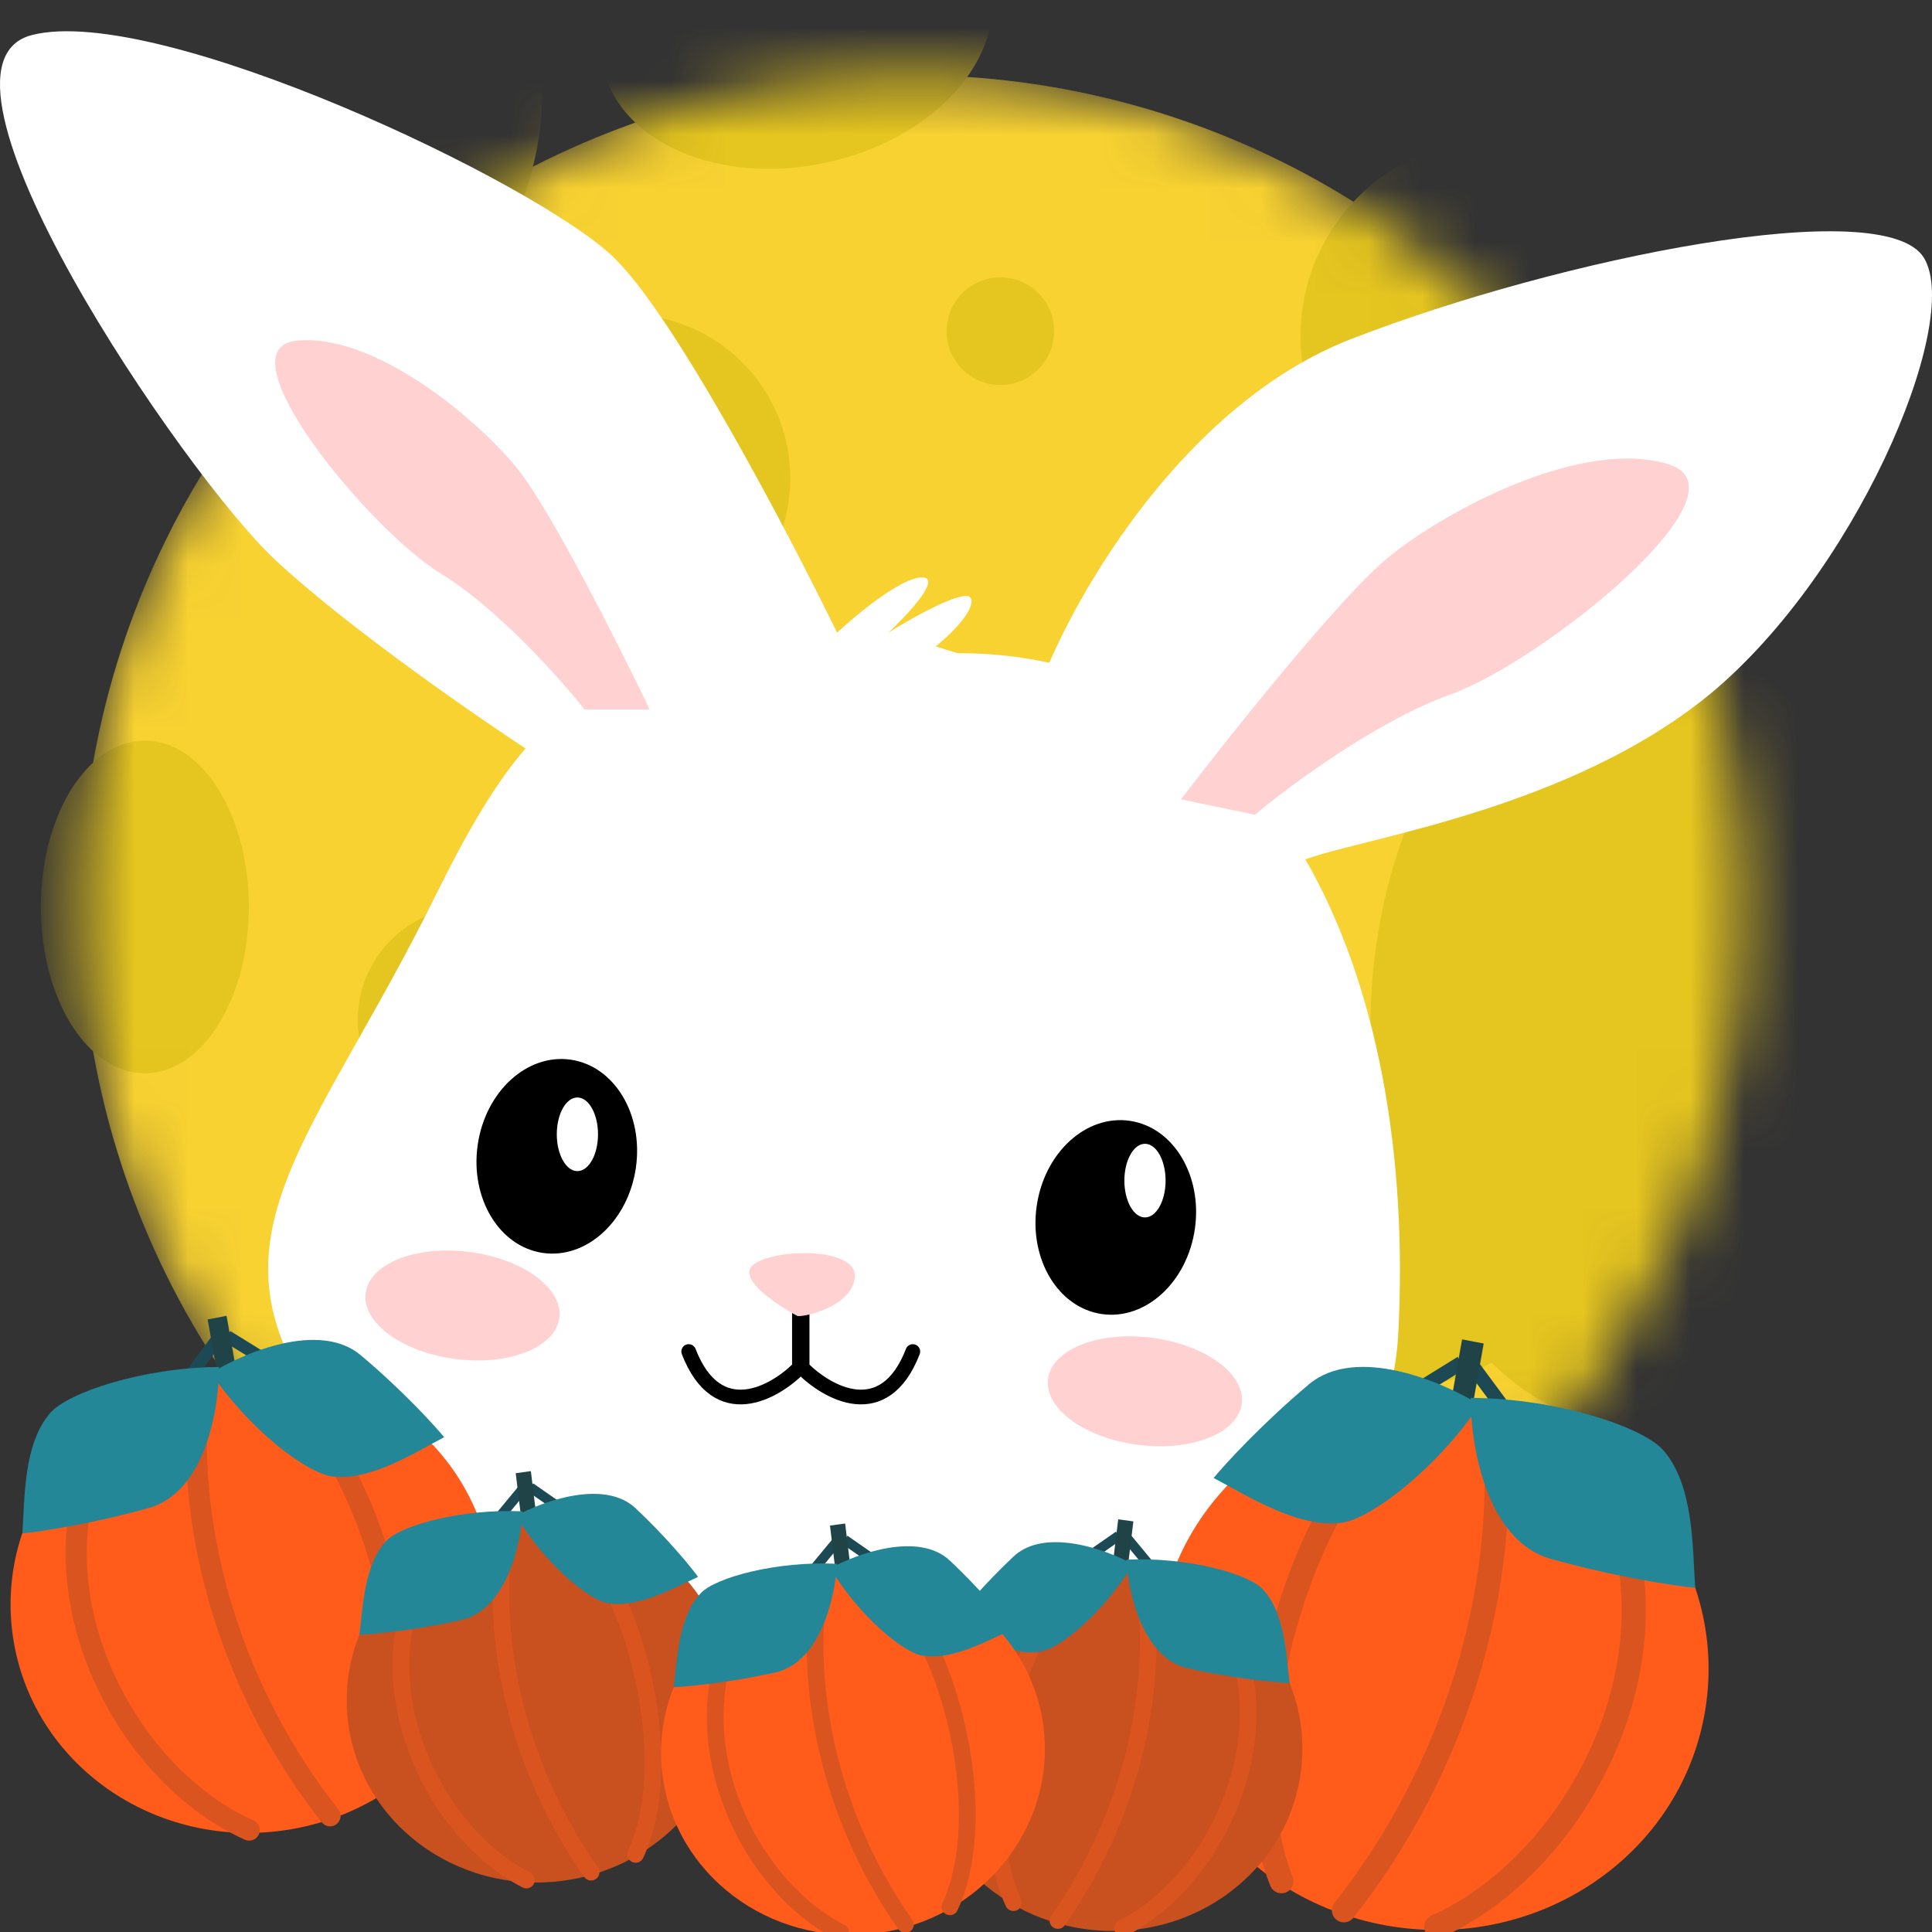 <svg width="36" height="36" viewBox="0 0 36 36" fill="none" xmlns="http://www.w3.org/2000/svg">
    <rect x="0" y="0" width="36" height="36" fill="#333333" stroke="none"/>
    <g clip-path="url(#clip0_537_3627)">
        <mask id="mask0_537_3627" style="mask-type:alpha" maskUnits="userSpaceOnUse" x="1" y="1" width="32" height="32">
            <circle cx="15.5" cy="15.5" r="15.5" transform="matrix(-1 0 0 1 32.5 1.4)" fill="#F8D231"/>
        </mask>
        <g mask="url(#mask0_537_3627)">
            <circle cx="15.5" cy="15.5" r="15.5" transform="matrix(-1 0 0 1 32.5 1.4)" fill="#F8D231"/>
            <ellipse cx="30.491" cy="19.159" rx="4.955" ry="7.433" fill="#E5C51F"/>
            <ellipse cx="14.843" cy="0.457" rx="3.693" ry="2.632" transform="rotate(-12.279 14.843 0.457)" fill="#E5C51F"/>
            <circle cx="27.924" cy="6.271" r="3.69" fill="#E5C51F"/>
            <circle cx="8.775" cy="19.008" r="2.108" fill="#E5C51F"/>
            <circle cx="23.832" cy="30.227" r="2.108" fill="#E5C51F"/>
            <circle cx="26.344" cy="23.064" r="2.739" fill="#E5C51F"/>
            <circle cx="23.199" cy="17.8" r="1.11" fill="#E5C51F"/>
            <circle cx="10.68" cy="27.703" r="4.751" fill="#E5C51F"/>
            <ellipse cx="7.612" cy="3.376" rx="2.109" ry="3.858" transform="rotate(24.109 7.612 3.376)" fill="#E5C51F"/>
            <ellipse cx="2.699" cy="16.9" rx="1.938" ry="3.1" fill="#E5C51F"/>
            <circle cx="18.64" cy="6.171" r="1.002" fill="#E5C51F"/>
            <circle cx="11.672" cy="8.911" r="3.053" fill="#E5C51F"/>
        </g>
        <ellipse cx="10.993" cy="29.625" rx="5.602" ry="2.374" transform="rotate(13.229 10.993 29.625)" fill="white"/>
        <ellipse cx="19.124" cy="29.817" rx="6.527" ry="2.409" transform="rotate(-9.161 19.124 29.817)" fill="white"/>
        <path d="M26.055 24.845C25.777 30.122 18.571 30.361 15.003 29.821C12.707 29.647 7.677 28.675 5.918 26.175C3.719 23.051 5.86 21.257 8.117 16.686C10.373 12.114 11.473 12.288 17.664 12.172C23.856 12.057 26.402 18.248 26.055 24.845Z" fill="white"/>
        <path d="M14.896 24.281V25.485C14.431 25.957 13.366 26.559 12.833 25.184" stroke="black" stroke-width="0.274" stroke-linecap="round"/>
        <path d="M14.946 24.281V25.485C15.411 25.957 16.476 26.559 17.009 25.184" stroke="black" stroke-width="0.274" stroke-linecap="round"/>
        <ellipse cx="10.375" cy="21.546" rx="1.489" ry="1.819" transform="rotate(8.15 10.375 21.546)" fill="black"/>
        <ellipse cx="20.791" cy="22.685" rx="1.489" ry="1.819" transform="rotate(8.15 20.791 22.685)" fill="black"/>
        <ellipse cx="8.618" cy="24.326" rx="1.006" ry="1.819" transform="rotate(97.279 8.618 24.326)" fill="#FFD1D1"/>
        <ellipse cx="21.334" cy="25.925" rx="1.006" ry="1.819" transform="rotate(97.279 21.334 25.925)" fill="#FFD1D1"/>
        <path d="M5.123 10.428C6.476 11.692 8.921 13.381 9.975 14.067C14.471 14.875 23.603 16.412 24.162 16.088C24.86 15.684 28.94 15.243 31.733 13.038C34.527 10.832 36.585 6.017 35.85 4.805C35.115 3.592 29.087 4.805 25.191 6.311C22.074 7.517 20.045 11.053 19.421 12.67L17.436 12.045C17.681 11.849 18.156 11.398 18.097 11.163C18.039 10.928 17.044 11.482 16.554 11.788C16.921 11.445 17.561 10.759 17.178 10.759C16.796 10.759 15.966 11.445 15.598 11.788C14.691 9.926 12.591 5.922 11.445 4.805C10.011 3.408 2.954 0.063 0.602 0.651C-1.75 1.239 3.432 8.848 5.123 10.428Z" fill="white"/>
        <path d="M8.21 10.685C9.269 11.332 10.44 12.646 10.893 13.221H12.106C11.543 12.045 10.261 9.502 9.644 8.737C8.872 7.782 6.96 6.201 5.527 6.348C4.094 6.495 6.887 9.877 8.21 10.685Z" fill="#FFD1D1"/>
        <path d="M27.028 12.94C25.674 13.423 24.033 14.636 23.383 15.182L22.006 14.894C22.925 13.693 24.982 11.111 25.864 10.39C26.966 9.489 29.509 8.149 31.101 8.655C32.693 9.162 28.721 12.337 27.028 12.94Z" fill="#FFD1D1"/>
        <path d="M14.058 23.55C13.697 23.791 14.438 24.296 14.853 24.518C14.926 24.558 15.864 24.367 15.928 23.808C15.992 23.25 14.509 23.25 14.058 23.55Z" fill="#FFD1D1"/>
        <ellipse cx="10.759" cy="21.136" rx="0.384" ry="0.686" fill="white"/>
        <ellipse cx="21.335" cy="21.999" rx="0.384" ry="0.686" fill="white"/>
        <g clip-path="url(#clip1_537_3627)">
            <path d="M3.475 25.73L4.065 24.932" stroke="#1D4954" stroke-width="0.23"/>
            <path d="M5.076 25.422L4.232 24.9" stroke="#1D4954" stroke-width="0.23"/>
            <path d="M4.728 24.267L5.103 23.599" stroke="#1D4954" stroke-width="0.176"/>
            <ellipse cx="4.697" cy="29.835" rx="4.505" ry="4.312" transform="rotate(-10.063 4.697 29.835)" fill="#FF5C1B"/>
            <path d="M4.237 25.633L3.938 23.949" stroke="#204347" stroke-width="0.359"/>
            <path d="M4.616 25.594C6.48 26.033 8.172 30.875 7.169 33.361" stroke="#D9541F" stroke-width="0.393" stroke-linecap="round"/>
            <path d="M4.644 34.101C2.136 32.992 0.217 29.042 2.317 26.182" stroke="#D9541F" stroke-width="0.393" stroke-linecap="round"/>
            <path d="M6.15 33.835C4.411 31.638 3.395 28.641 3.715 25.749" stroke="#D9541F" stroke-width="0.393" stroke-linecap="round"/>
            <path d="M2.771 28.1C3.832 27.804 4.086 26.225 4.081 25.472C2.663 25.481 1.267 25.948 0.937 26.327C0.431 26.906 0.463 27.934 0.416 28.573C0.759 28.538 1.71 28.396 2.771 28.1Z" fill="#238797"/>
            <path d="M6.723 25.253C5.956 24.607 4.544 25.205 3.934 25.585C4.645 26.641 5.718 27.452 6.19 27.511C6.912 27.6 7.733 27.064 8.276 26.78C8.078 26.54 7.49 25.899 6.723 25.253Z" fill="#238797"/>
        </g>
        <g clip-path="url(#clip2_537_3627)">
            <path d="M28.096 26.341L27.422 25.43" stroke="#1D4954" stroke-width="0.262"/>
            <path d="M26.268 25.99L27.231 25.394" stroke="#1D4954" stroke-width="0.262"/>
            <path d="M26.665 24.671L26.236 23.909" stroke="#1D4954" stroke-width="0.201"/>
            <ellipse cx="5.144" cy="4.923" rx="5.144" ry="4.923" transform="matrix(-0.985 -0.175 -0.175 0.985 32.625 27.081)" fill="#FF5C1B"/>
            <path d="M27.226 26.232L27.567 24.308" stroke="#204347" stroke-width="0.41"/>
            <path d="M26.792 26.186C24.664 26.688 22.733 32.216 23.878 35.054" stroke="#D9541F" stroke-width="0.449" stroke-linecap="round"/>
            <path d="M26.761 35.9C29.624 34.633 31.816 30.123 29.418 26.858" stroke="#D9541F" stroke-width="0.449" stroke-linecap="round"/>
            <path d="M25.042 35.596C27.027 33.087 28.187 29.666 27.821 26.363" stroke="#D9541F" stroke-width="0.449" stroke-linecap="round"/>
            <path d="M28.899 29.048C27.688 28.71 27.398 26.906 27.404 26.047C29.023 26.057 30.616 26.591 30.993 27.023C31.571 27.684 31.535 28.858 31.588 29.587C31.196 29.548 30.11 29.386 28.899 29.048Z" fill="#238797"/>
            <path d="M24.387 25.797C25.263 25.059 26.875 25.742 27.572 26.176C26.76 27.382 25.535 28.308 24.996 28.375C24.171 28.477 23.234 27.865 22.614 27.54C22.84 27.267 23.512 26.535 24.387 25.797Z" fill="#238797"/>
        </g>
        <g clip-path="url(#clip3_537_3627)">
            <path d="M9.247 28.34L9.749 27.733" stroke="#1D4954" stroke-width="0.182"/>
            <path d="M10.53 28.166L9.883 27.715" stroke="#1D4954" stroke-width="0.182"/>
            <path d="M10.305 27.235L10.631 26.722" stroke="#1D4954" stroke-width="0.14"/>
            <ellipse cx="10.037" cy="31.65" rx="3.578" ry="3.425" transform="rotate(-6.915 10.037 31.65)" fill="#C9501F"/>
            <path d="M9.856 28.297L9.692 26.948" stroke="#204347" stroke-width="0.285"/>
            <path d="M10.158 28.283C11.617 28.712 12.748 32.626 11.844 34.553" stroke="#D9541F" stroke-width="0.312" stroke-linecap="round"/>
            <path d="M9.809 35.031C7.868 34.042 6.518 30.825 8.309 28.649" stroke="#D9541F" stroke-width="0.312" stroke-linecap="round"/>
            <path d="M11.014 34.885C9.731 33.067 9.057 30.646 9.437 28.366" stroke="#D9541F" stroke-width="0.312" stroke-linecap="round"/>
            <path d="M8.586 30.19C9.44 30.001 9.71 28.76 9.739 28.162C8.614 28.108 7.487 28.418 7.208 28.703C6.782 29.14 6.762 29.957 6.697 30.462C6.971 30.45 7.732 30.378 8.586 30.19Z" fill="#238797"/>
            <path d="M11.843 28.104C11.263 27.558 10.117 27.971 9.617 28.246C10.135 29.114 10.95 29.805 11.322 29.871C11.891 29.974 12.565 29.584 13.008 29.383C12.862 29.184 12.424 28.65 11.843 28.104Z" fill="#238797"/>
        </g>
        <g clip-path="url(#clip4_537_3627)">
            <path d="M21.481 29.24L20.979 28.633" stroke="#1D4954" stroke-width="0.182"/>
            <path d="M20.198 29.066L20.845 28.615" stroke="#1D4954" stroke-width="0.182"/>
            <path d="M20.424 28.135L20.097 27.622" stroke="#1D4954" stroke-width="0.14"/>
            <ellipse cx="3.578" cy="3.425" rx="3.578" ry="3.425" transform="matrix(-0.993 -0.12 -0.12 0.993 24.655 29.581)" fill="#C9501F"/>
            <path d="M20.872 29.197L21.036 27.848" stroke="#204347" stroke-width="0.285"/>
            <path d="M20.57 29.183C19.111 29.612 17.98 33.526 18.884 35.453" stroke="#D9541F" stroke-width="0.312" stroke-linecap="round"/>
            <path d="M20.919 35.931C22.86 34.942 24.209 31.725 22.419 29.549" stroke="#D9541F" stroke-width="0.312" stroke-linecap="round"/>
            <path d="M19.713 35.785C20.997 33.967 21.672 31.546 21.291 29.266" stroke="#D9541F" stroke-width="0.312" stroke-linecap="round"/>
            <path d="M22.142 31.09C21.288 30.901 21.018 29.66 20.989 29.062C22.114 29.008 23.241 29.318 23.52 29.603C23.946 30.04 23.966 30.857 24.031 31.362C23.757 31.35 22.997 31.278 22.142 31.09Z" fill="#238797"/>
            <path d="M18.885 29.004C19.465 28.458 20.611 28.871 21.111 29.146C20.593 30.015 19.778 30.704 19.406 30.771C18.837 30.874 18.163 30.484 17.72 30.283C17.866 30.084 18.305 29.55 18.885 29.004Z" fill="#238797"/>
        </g>
        <g clip-path="url(#clip5_537_3627)">
            <path d="M15.103 29.317L15.606 28.709" stroke="#1D4954" stroke-width="0.182"/>
            <path d="M16.386 29.142L15.74 28.691" stroke="#1D4954" stroke-width="0.182"/>
            <path d="M16.161 28.211L16.488 27.698" stroke="#1D4954" stroke-width="0.14"/>
            <ellipse cx="15.894" cy="32.626" rx="3.578" ry="3.425" transform="rotate(-6.915 15.894 32.626)" fill="#FF5C1B"/>
            <path d="M15.712 29.273L15.548 27.924" stroke="#204347" stroke-width="0.285"/>
            <path d="M16.015 29.259C17.474 29.688 18.604 33.602 17.7 35.53" stroke="#D9541F" stroke-width="0.312" stroke-linecap="round"/>
            <path d="M15.665 36.007C13.725 35.018 12.375 31.801 14.165 29.625" stroke="#D9541F" stroke-width="0.312" stroke-linecap="round"/>
            <path d="M16.871 35.861C15.588 34.043 14.913 31.622 15.293 29.342" stroke="#D9541F" stroke-width="0.312" stroke-linecap="round"/>
            <path d="M14.442 31.166C15.296 30.977 15.567 29.736 15.595 29.139C14.47 29.084 13.343 29.394 13.065 29.679C12.638 30.116 12.618 30.933 12.554 31.438C12.827 31.426 13.588 31.354 14.442 31.166Z" fill="#238797"/>
            <path d="M17.7 29.08C17.119 28.534 15.974 28.947 15.473 29.222C15.991 30.091 16.807 30.78 17.178 30.848C17.747 30.95 18.422 30.56 18.865 30.359C18.718 30.16 18.28 29.626 17.7 29.08Z" fill="#238797"/>
        </g>
    </g>
    <defs>
        <clipPath id="clip0_537_3627">
            <rect width="36" height="36" fill="white"/>
        </clipPath>
        <clipPath id="clip1_537_3627">
            <rect width="9.715" height="9.715" fill="white" transform="translate(-0.83 25.489) rotate(-10.879)"/>
        </clipPath>
        <clipPath id="clip2_537_3627">
            <rect width="11.092" height="11.092" fill="white" transform="matrix(-0.982 -0.189 -0.189 0.982 33.01 26.067)"/>
        </clipPath>
        <clipPath id="clip3_537_3627">
            <rect width="7.716" height="7.716" fill="white" transform="translate(5.844 27.962) rotate(-7.731)"/>
        </clipPath>
        <clipPath id="clip4_537_3627">
            <rect width="7.716" height="7.716" fill="white" transform="matrix(-0.991 -0.135 -0.135 0.991 24.884 28.862)"/>
        </clipPath>
        <clipPath id="clip5_537_3627">
            <rect width="7.716" height="7.716" fill="white" transform="translate(11.7 28.938) rotate(-7.731)"/>
        </clipPath>
    </defs>
</svg>
